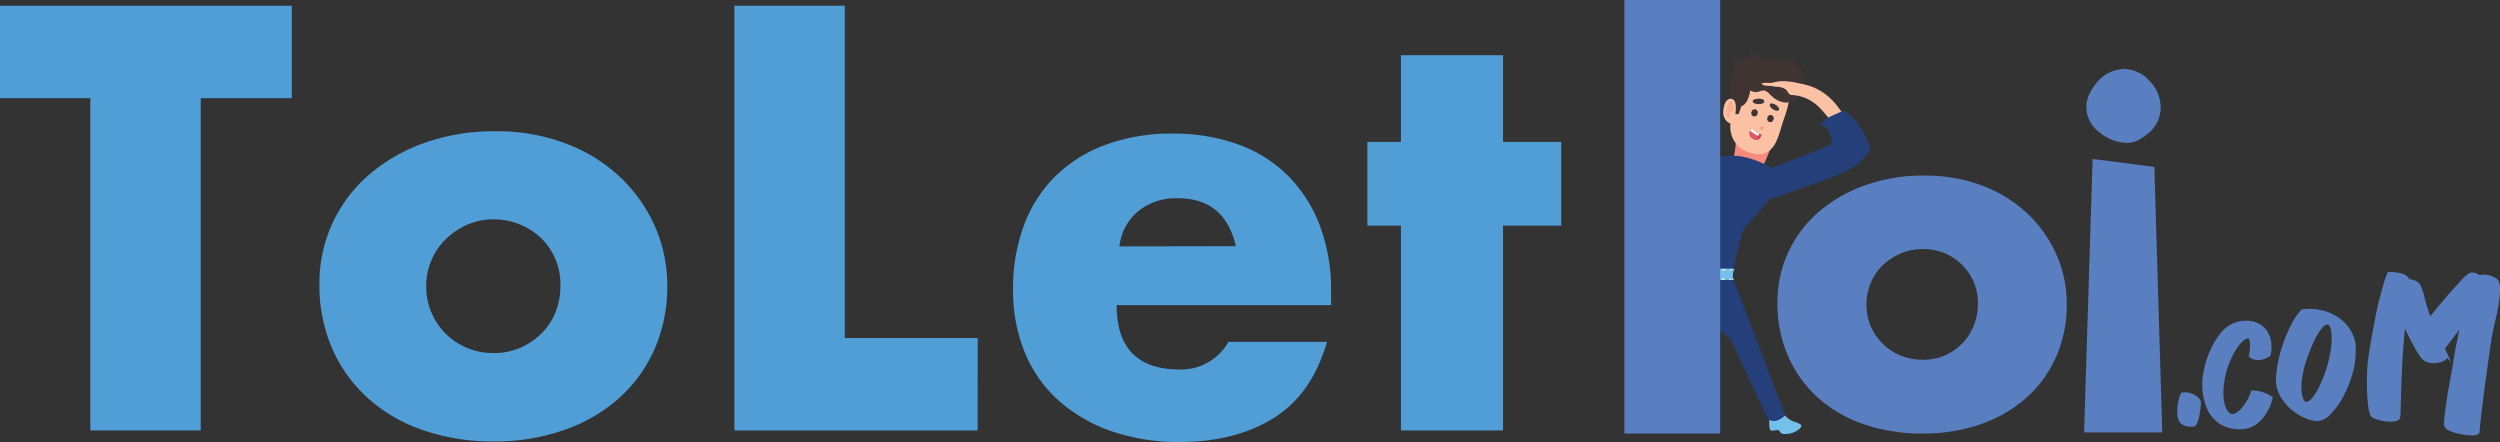 <?xml version="1.0" encoding="UTF-8"?> <svg xmlns="http://www.w3.org/2000/svg" viewBox="0 0 633.97 112.11"><rect x="0" y="0" width="633.97" height="112.11" fill="#333333" stroke="none"/><defs><style>.cls-1{fill:#519dd6;}.cls-2,.cls-3{fill:#597fc0;}.cls-2{stroke:#597fc0;}.cls-15,.cls-16,.cls-2{stroke-miterlimit:10;}.cls-4{fill:#fff;}.cls-5{fill:#bcbec0;}.cls-6{fill:#f58c7b;}.cls-7{fill:#fbc1a4;}.cls-8{fill:#cb4553;}.cls-9{fill:#dd5764;}.cls-10{fill:#f9b092;}.cls-11{fill:#f79d7d;}.cls-12{fill:#403433;}.cls-13{fill:#253f7a;}.cls-14{fill:#74c0eb;}.cls-15,.cls-16{fill:none;stroke:#fff;stroke-width:0.25px;}.cls-16{stroke-dasharray:1.01 1.01;}</style></defs><title>Asset 2</title><g id="Layer_2" data-name="Layer 2"><g id="Layer_1-2" data-name="Layer 1"><path class="cls-1" d="M74,24.9H50.9v84.26h-28V24.9H0V1.45H74Z"></path><path class="cls-1" d="M169.21,72.51a39.27,39.27,0,0,1-3.22,16A36.36,36.36,0,0,1,156.94,101,41.38,41.38,0,0,1,143,109.07a52.9,52.9,0,0,1-17.84,2.87,53.64,53.64,0,0,1-17.93-2.87,40.3,40.3,0,0,1-14-8.16,36.82,36.82,0,0,1-9.06-12.68A40.32,40.32,0,0,1,81,72,36.2,36.2,0,0,1,93.31,44.54a44.44,44.44,0,0,1,14.19-8.26,53,53,0,0,1,18.37-3,49.15,49.15,0,0,1,17.31,3,41.13,41.13,0,0,1,13.67,8.25A38.76,38.76,0,0,1,165.9,57,36.9,36.9,0,0,1,169.21,72.51Zm-27.1,0a16.29,16.29,0,0,0-4.84-12.08A17.48,17.48,0,0,0,118.43,57,18.94,18.94,0,0,0,113,60.69a15.87,15.87,0,0,0-3.63,5.39,16.7,16.7,0,0,0-1.29,6.43,16.83,16.83,0,0,0,10.37,15.72,17.23,17.23,0,0,0,6.74,1.3,16.58,16.58,0,0,0,6.65-1.3,17.73,17.73,0,0,0,5.36-3.56,15.73,15.73,0,0,0,3.63-5.39A17.56,17.56,0,0,0,142.11,72.51Z"></path><path class="cls-1" d="M247.91,109.16H186.23V1.45h28V85.71h33.71Z"></path><path class="cls-1" d="M337.55,77.37H283.17q0,16.34,16,16.33a13.77,13.77,0,0,0,12.34-7h25Q332.69,99.95,323,106t-23.71,6.08a52.21,52.21,0,0,1-17.55-2.77,39.38,39.38,0,0,1-13.38-7.82,33.57,33.57,0,0,1-8.51-12.16,41.38,41.38,0,0,1-2.95-16,45.73,45.73,0,0,1,2.69-16,34.22,34.22,0,0,1,7.9-12.51,35.82,35.82,0,0,1,12.77-8.07,48.33,48.33,0,0,1,17.29-2.87A47.81,47.81,0,0,1,314,36.63a34,34,0,0,1,12.59,7.91,35.83,35.83,0,0,1,8.08,12.59,46.1,46.1,0,0,1,2.87,16.77ZM313.4,62.43q-2.79-12.16-14.77-12.16a15.29,15.29,0,0,0-9.9,3.21,13.62,13.62,0,0,0-4.87,9Z"></path><path class="cls-1" d="M395.92,57.22H381.15v51.94H355.26V57.22h-8.51V36h8.51V14h25.89V36h14.77Z"></path><path class="cls-2" d="M556.2,107.66a3.52,3.52,0,0,1-1.72-.1,2.39,2.39,0,0,1-1.36-.86,2.55,2.55,0,0,1-.38-1,7.07,7.07,0,0,1-.12-1.66,11,11,0,0,1,.22-2,8.33,8.33,0,0,1,.64-2,4.09,4.09,0,0,1,1.56.06,5.2,5.2,0,0,1,1.34.52,3.56,3.56,0,0,1,.92.76,1.32,1.32,0,0,1,.34.78q0,.33-.12,1.2c-.06.59-.14,1.2-.26,1.82a12,12,0,0,1-.44,1.68C556.64,107.34,556.44,107.61,556.2,107.66Z"></path><path class="cls-2" d="M568.28,108.34a8.83,8.83,0,0,1-3.88-.64,7.71,7.71,0,0,1-2.82-2,9.16,9.16,0,0,1-1.78-3.12,14.81,14.81,0,0,1-.8-3.94,16.73,16.73,0,0,1,.36-4.68,23.73,23.73,0,0,1,1.54-4.84A19.19,19.19,0,0,1,563.36,85a8.18,8.18,0,0,1,3.12-2.54,8.57,8.57,0,0,1,1.54-.48,8.3,8.3,0,0,1,1.58-.16,6.72,6.72,0,0,1,2.54.5,5.41,5.41,0,0,1,2.06,1.5,5.9,5.9,0,0,1,1.18,2.52,9,9,0,0,1-.06,3.56,5.52,5.52,0,0,1-.8.44,3.59,3.59,0,0,1-.84.34,3.49,3.49,0,0,1-1,.14,3.25,3.25,0,0,1-1.88-.6q.15-.84.24-1.68a9.66,9.66,0,0,0,0-1.44,5,5,0,0,0-.24-1.32.66.66,0,0,0-.68-.48,2.34,2.34,0,0,0-1.18.46,6.86,6.86,0,0,0-1.48,1.42,15.41,15.41,0,0,0-1.56,2.42A23.4,23.4,0,0,0,564.44,93a21.87,21.87,0,0,0-1,4.66,16.12,16.12,0,0,0,0,3.76,7.16,7.16,0,0,0,.8,2.64,3,3,0,0,0,1.3,1.34,1.88,1.88,0,0,0,1.62-.2,6.65,6.65,0,0,0,1.66-1.38,12,12,0,0,0,1.46-2.06,11,11,0,0,0,1-2.24,7.55,7.55,0,0,1,1.44.16,9.16,9.16,0,0,1,1.44.42,8.38,8.38,0,0,1,1.64.86,13,13,0,0,1-1.52,3.6,9.36,9.36,0,0,1-2.28,2.54A6.16,6.16,0,0,1,568.28,108.34Z"></path><path class="cls-2" d="M596.89,89.16a21,21,0,0,1-1,6.13,28.07,28.07,0,0,1-2.39,5.53,17.52,17.52,0,0,1-3,4,4.26,4.26,0,0,1-2.93,1.48,8.09,8.09,0,0,1-3.07-.83,13.54,13.54,0,0,1-3.27-2.12,11.93,11.93,0,0,1-2.57-3.16,7.68,7.68,0,0,1-1-3.87,25.11,25.11,0,0,1,.56-4.57,35.15,35.15,0,0,1,3.38-9.44,14.87,14.87,0,0,1,2.32-3.36,10.93,10.93,0,0,1,1.79-.14,13.46,13.46,0,0,1,3.85.61,11.26,11.26,0,0,1,3.68,1.88,10.23,10.23,0,0,1,2.73,3.25A9,9,0,0,1,596.89,89.16Zm-13.61,6.76a13.11,13.11,0,0,0,.11,4.75q.48,1.74,1.5,1.74a2.74,2.74,0,0,0,1.79-1.14,15,15,0,0,0,2.2-3.69,33.55,33.55,0,0,0,1.41-3.5,26.11,26.11,0,0,0,1-3.89,18.79,18.79,0,0,0,.38-6.2c-.26-1.45-.76-2.17-1.5-2.17s-1.28.47-2,1.41a19.23,19.23,0,0,0-2.44,4.5,35.89,35.89,0,0,0-1.55,4.18A24.93,24.93,0,0,0,583.28,95.92Z"></path><path class="cls-2" d="M632.72,71c.48.28.73,1,.75,2a21.54,21.54,0,0,1-.27,3.6c-.2,1.31-.45,2.62-.75,3.92s-.53,2.3-.69,3c-.12.48-.29,1.43-.51,2.84s-.46,3.07-.72,4.94-.53,3.86-.81,5.93-.52,4-.74,5.75-.39,3.24-.51,4.46-.18,1.9-.18,2.06-.46.42-1.38.42a12.92,12.92,0,0,1-1.82-.15,19.88,19.88,0,0,1-2-.39,9,9,0,0,1-1.71-.6,2,2,0,0,1-1-.77,5.37,5.37,0,0,1,0-2.07c.12-1.14.29-2.52.53-4.16s.54-3.43.9-5.39.71-3.87,1-5.75.67-3.62,1-5.23.56-2.89.72-3.81l-2.82,3.75c-.92,1.21-1.69,2.22-2.33,3q.36.66.57,1.11a2,2,0,0,1,.21.81c0,.35-.31.66-.93.92a5.3,5.3,0,0,1-2.07.39,4,4,0,0,1-2.09-.48,4.81,4.81,0,0,1-1.2-1.37q-.72-1.08-1.47-2.46c-.5-.92-1-1.88-1.49-2.9s-.93-1.93-1.29-2.73c-.2,1.36-.37,2.86-.51,4.49s-.26,3.31-.36,5-.18,3.37-.24,5-.11,3.12-.15,4.43-.07,2.44-.09,3.36a16.75,16.75,0,0,1-.09,1.73q0,.42-.54.6a4.37,4.37,0,0,1-1.37.18,11.87,11.87,0,0,1-1.41-.09,9.79,9.79,0,0,1-1.41-.27,7.08,7.08,0,0,1-1.16-.42,1.85,1.85,0,0,1-.69-.48,5.79,5.79,0,0,1-.48-1.79,29.06,29.06,0,0,1-.33-3.39c-.06-1.29-.08-2.67-.06-4.13s.09-2.84.21-4.16c.12-.87.28-1.95.48-3.23s.44-2.66.72-4.13.57-3,.86-4.49.62-3,1-4.31.67-2.58,1-3.65a19.18,19.18,0,0,1,.84-2.4,10,10,0,0,1,3.29.42,2.57,2.57,0,0,1,1.56,1.38,4.38,4.38,0,0,1,1.64.36,2.08,2.08,0,0,1,.93.78,11.66,11.66,0,0,1,1.08,3.17,49.37,49.37,0,0,0,1.8,5.63c.59-.8,1.39-1.8,2.39-3s2-2.37,3-3.53,2-2.19,2.82-3.11a13,13,0,0,1,1.82-1.74,1.31,1.31,0,0,1,.84-.24,2.77,2.77,0,0,1,1.68.72,4.78,4.78,0,0,1,1.25-.18A5.57,5.57,0,0,1,632.72,71Z"></path><path class="cls-3" d="M524.1,77.16a32.47,32.47,0,0,1-2.68,13.29,30,30,0,0,1-7.52,10.4,34.47,34.47,0,0,1-11.58,6.71,44.15,44.15,0,0,1-14.83,2.38,44.83,44.83,0,0,1-14.91-2.38,33.7,33.7,0,0,1-11.65-6.79,30.49,30.49,0,0,1-7.52-10.54,33.31,33.31,0,0,1-2.68-13.5A30.15,30.15,0,0,1,461,53.91a36.67,36.67,0,0,1,11.79-6.86,43.83,43.83,0,0,1,15.27-2.53A41.11,41.11,0,0,1,502.47,47a34.31,34.31,0,0,1,11.36,6.87,32.29,32.29,0,0,1,7.52,10.39A30.71,30.71,0,0,1,524.1,77.16Zm-22.53,0a13.53,13.53,0,0,0-4-10,13.79,13.79,0,0,0-10.06-4,13.61,13.61,0,0,0-5.61,1.16,15.58,15.58,0,0,0-4.52,3,13,13,0,0,0-3,4.48,13.77,13.77,0,0,0-1.08,5.34,13.88,13.88,0,0,0,4.1,10,13.82,13.82,0,0,0,4.52,3,14.42,14.42,0,0,0,5.61,1.08A13.88,13.88,0,0,0,493,90.23a14.61,14.61,0,0,0,4.45-3,13,13,0,0,0,3-4.48A14.52,14.52,0,0,0,501.57,77.16Z"></path><path class="cls-3" d="M530.66,40.32l15.66,2,2,67.33H528.5Zm7.83-22.82a8.8,8.8,0,0,1,6.59,3,9.6,9.6,0,0,1,2.83,6.75q0,5.34-5.9,8.4a6.47,6.47,0,0,1-2.72.57,11.18,11.18,0,0,1-6.82-2.61,8,8,0,0,1-3.4-6.58q0-3.18,3.29-6.82A9.31,9.31,0,0,1,538.49,17.5Z"></path><rect class="cls-4" x="431.69" y="68.52" width="1.63" height="1.88" rx="0.72"></rect><rect class="cls-5" x="431.8" y="68.65" width="1.41" height="1.62" rx="0.62"></rect><path class="cls-6" d="M440.19,36.12s-.17,2.93-.64,3.62,5.32,1.64,6.2,3.23,3.12-5.26,3.45-5.93S440.19,36.12,440.19,36.12Z"></path><path class="cls-7" d="M452,31.32c.68-2.07,1.8-5,1.82-7.42h0a4.59,4.59,0,0,0-.74-2.77A6.7,6.7,0,0,0,450,18.64a7.21,7.21,0,0,0-8.43,1.2c-1.76,1.53-2.15,4.23-2.24,5.22-.65-.16-1.69,0-2.17,2.05-.74,3.19,1.16,3.94,1.68,4.28a6.76,6.76,0,0,0,5.2,7.43C450,40.38,450.86,34.81,452,31.32Z"></path><path class="cls-8" d="M444.17,32.53a6.23,6.23,0,0,0,2.56,1.59s-.31,2.06-2.12,1.1S444.17,32.53,444.17,32.53Z"></path><path class="cls-9" d="M445.41,34.06a4.75,4.75,0,0,0-.34-.76,7.05,7.05,0,0,1-.9-.77s-1.37,1.74.44,2.69a1.71,1.71,0,0,0,1,.24A5,5,0,0,0,445.41,34.06Z"></path><path class="cls-4" d="M446.1,33.91a7.23,7.23,0,0,1-1.93-1.38,2.56,2.56,0,0,0-.34.61,9.28,9.28,0,0,0,2.07,1.34C446,34.29,446,34.1,446.1,33.91Z"></path><path class="cls-10" d="M438.29,26.27a4.55,4.55,0,0,0-.47,2.59,1.49,1.49,0,0,0,.15.74.38.38,0,0,0,.6.1,1,1,0,0,0,.08-.73c0-.25,0-.59.24-.65s.21,0,.31,0,.33-.36.37-.62a4.79,4.79,0,0,0,0-1.07c0-.34-.16-.72-.45-.82S438.49,26,438.29,26.27Z"></path><path class="cls-11" d="M447.18,32.25a.26.26,0,0,1,0,.3.6.6,0,0,1-.42.26.48.48,0,0,1-.44-.12.24.24,0,0,1-.07-.29.66.66,0,0,1,.47-.25A.55.55,0,0,1,447.18,32.25Z"></path><path class="cls-12" d="M444.18,28.3a.9.9,0,0,0,.41,1.18.84.84,0,0,0,1.08-.55.91.91,0,0,0-.41-1.18A.84.84,0,0,0,444.18,28.3Z"></path><path class="cls-12" d="M448.22,29.75a.93.93,0,0,0,.41,1.19.85.85,0,0,0,1.08-.56.89.89,0,0,0-.41-1.18A.85.85,0,0,0,448.22,29.75Z"></path><path class="cls-12" d="M444.55,25.94c.42.63,2.92.69,2.86-.28S443.83,24.87,444.55,25.94Z"></path><path class="cls-12" d="M448.79,26.77c.12.77,2.08,1.9,2.36,1S448.59,25.43,448.79,26.77Z"></path><path class="cls-12" d="M457.65,21.06c.14-4-2.93-6.55-6.42-5.78-3.82.84-7.29-2.66-7.29-2.67a16,16,0,0,0,.34,2c-2.56-.11-3.35,1.34-3.35,1.34-2.57-1-1,2.1-1,2.1-1.71.93-1,7-1,7,1.86.1,1.12,3.89,1.12,3.89l.86,0,.68-2c1.83-.6,2.27-4.08,2.27-4.08,0,.23.92.44,1.07.47.83.19,1.66-.49,2.48-.36s1.56,1.18,2.29,1.76A5.7,5.7,0,0,0,452.63,26,4.86,4.86,0,0,0,457.65,21.06Z"></path><path class="cls-13" d="M452.63,105.17c.84,3.55-3.5,2.89-4.73.27l-9-19.43-5.65-4.82v24.4h-4A257,257,0,0,1,425.59,71c0-1,0-1.9,0-2.84,0-11.31,1.4-21.75,6.16-25.57,0,0,5.07-7,17.57,0v7.22L442,58.35s-1.73,6-2.36,9.76a8.59,8.59,0,0,0-.17,2.6l.14.24Z"></path><path class="cls-7" d="M465.78,26.71a16.84,16.84,0,0,0-2.09-2.17,13.42,13.42,0,0,0-5.42-2.94,25.7,25.7,0,0,0-2.71-.59,5.65,5.65,0,0,0-1.74-.28,9,9,0,0,0-3.64.07,5.72,5.72,0,0,1-1.34.23,8.83,8.83,0,0,0-2.09.07c-.13.15.46.68,1.18.62a7.57,7.57,0,0,0,1.1.07c.3,0,1.09.24,1.87.23a4.31,4.31,0,0,1,1.86.6,3.35,3.35,0,0,1,.57.64,1.66,1.66,0,0,0,.77.81c5.17.2,7.66,3.54,9,5.13a3.66,3.66,0,0,1,1.22,2.71h0a4.08,4.08,0,0,0,.3,1.08,19.33,19.33,0,0,0,4.49-2S468.91,30.91,465.78,26.71Z"></path><path class="cls-13" d="M472.8,39.94A15.27,15.27,0,0,1,468,43.43c-5.67,2.68-11.08,4.1-16.88,6.36-1,.37-8,2.06-9.41,1.3v-6.4c5.35-.73,18.49-6.46,22.66-8h0a3.13,3.13,0,0,0,.1-1.32h0a5.88,5.88,0,0,0-2.86-4.12,13.68,13.68,0,0,1,2.73-1.77c1.07-.54,2.18-1,3.28-1.44,3,1.9,4.77,5.14,6.37,8.48C474.65,37.93,473.61,39.05,472.8,39.94Z"></path><path class="cls-14" d="M439.46,70.71l.14.24h-14c0-1,0-1.9,0-2.84h14.07A8.59,8.59,0,0,0,439.46,70.71Z"></path><line class="cls-15" x1="425.56" y1="68.23" x2="425.88" y2="68.23"></line><line class="cls-16" x1="426.52" y1="68.24" x2="439.11" y2="68.43"></line><line class="cls-15" x1="439.43" y1="68.43" x2="439.75" y2="68.44"></line><line class="cls-15" x1="425.41" y1="70.63" x2="425.73" y2="70.64"></line><line class="cls-16" x1="426.37" y1="70.65" x2="438.96" y2="70.84"></line><line class="cls-15" x1="439.28" y1="70.84" x2="439.6" y2="70.85"></line><path class="cls-14" d="M452.65,105.4c-1.64,1.35-2.58,1.61-4,1.11,0,.37,0,.73,0,1.08a7.88,7.88,0,0,0,.16,1.2c.07.36.4.46.85.41s.6-.1.89-.13.65,0,.75.31a1.22,1.22,0,0,0,1.21.67,5.57,5.57,0,0,0,3.59-1.1l.33-.29c.43-.44.49-.81.09-1.07a5.15,5.15,0,0,0-1.23-.57,5,5,0,0,1-2.51-1.54Z"></path><rect class="cls-3" x="411.94" width="24.28" height="109.94"></rect></g></g></svg> 
